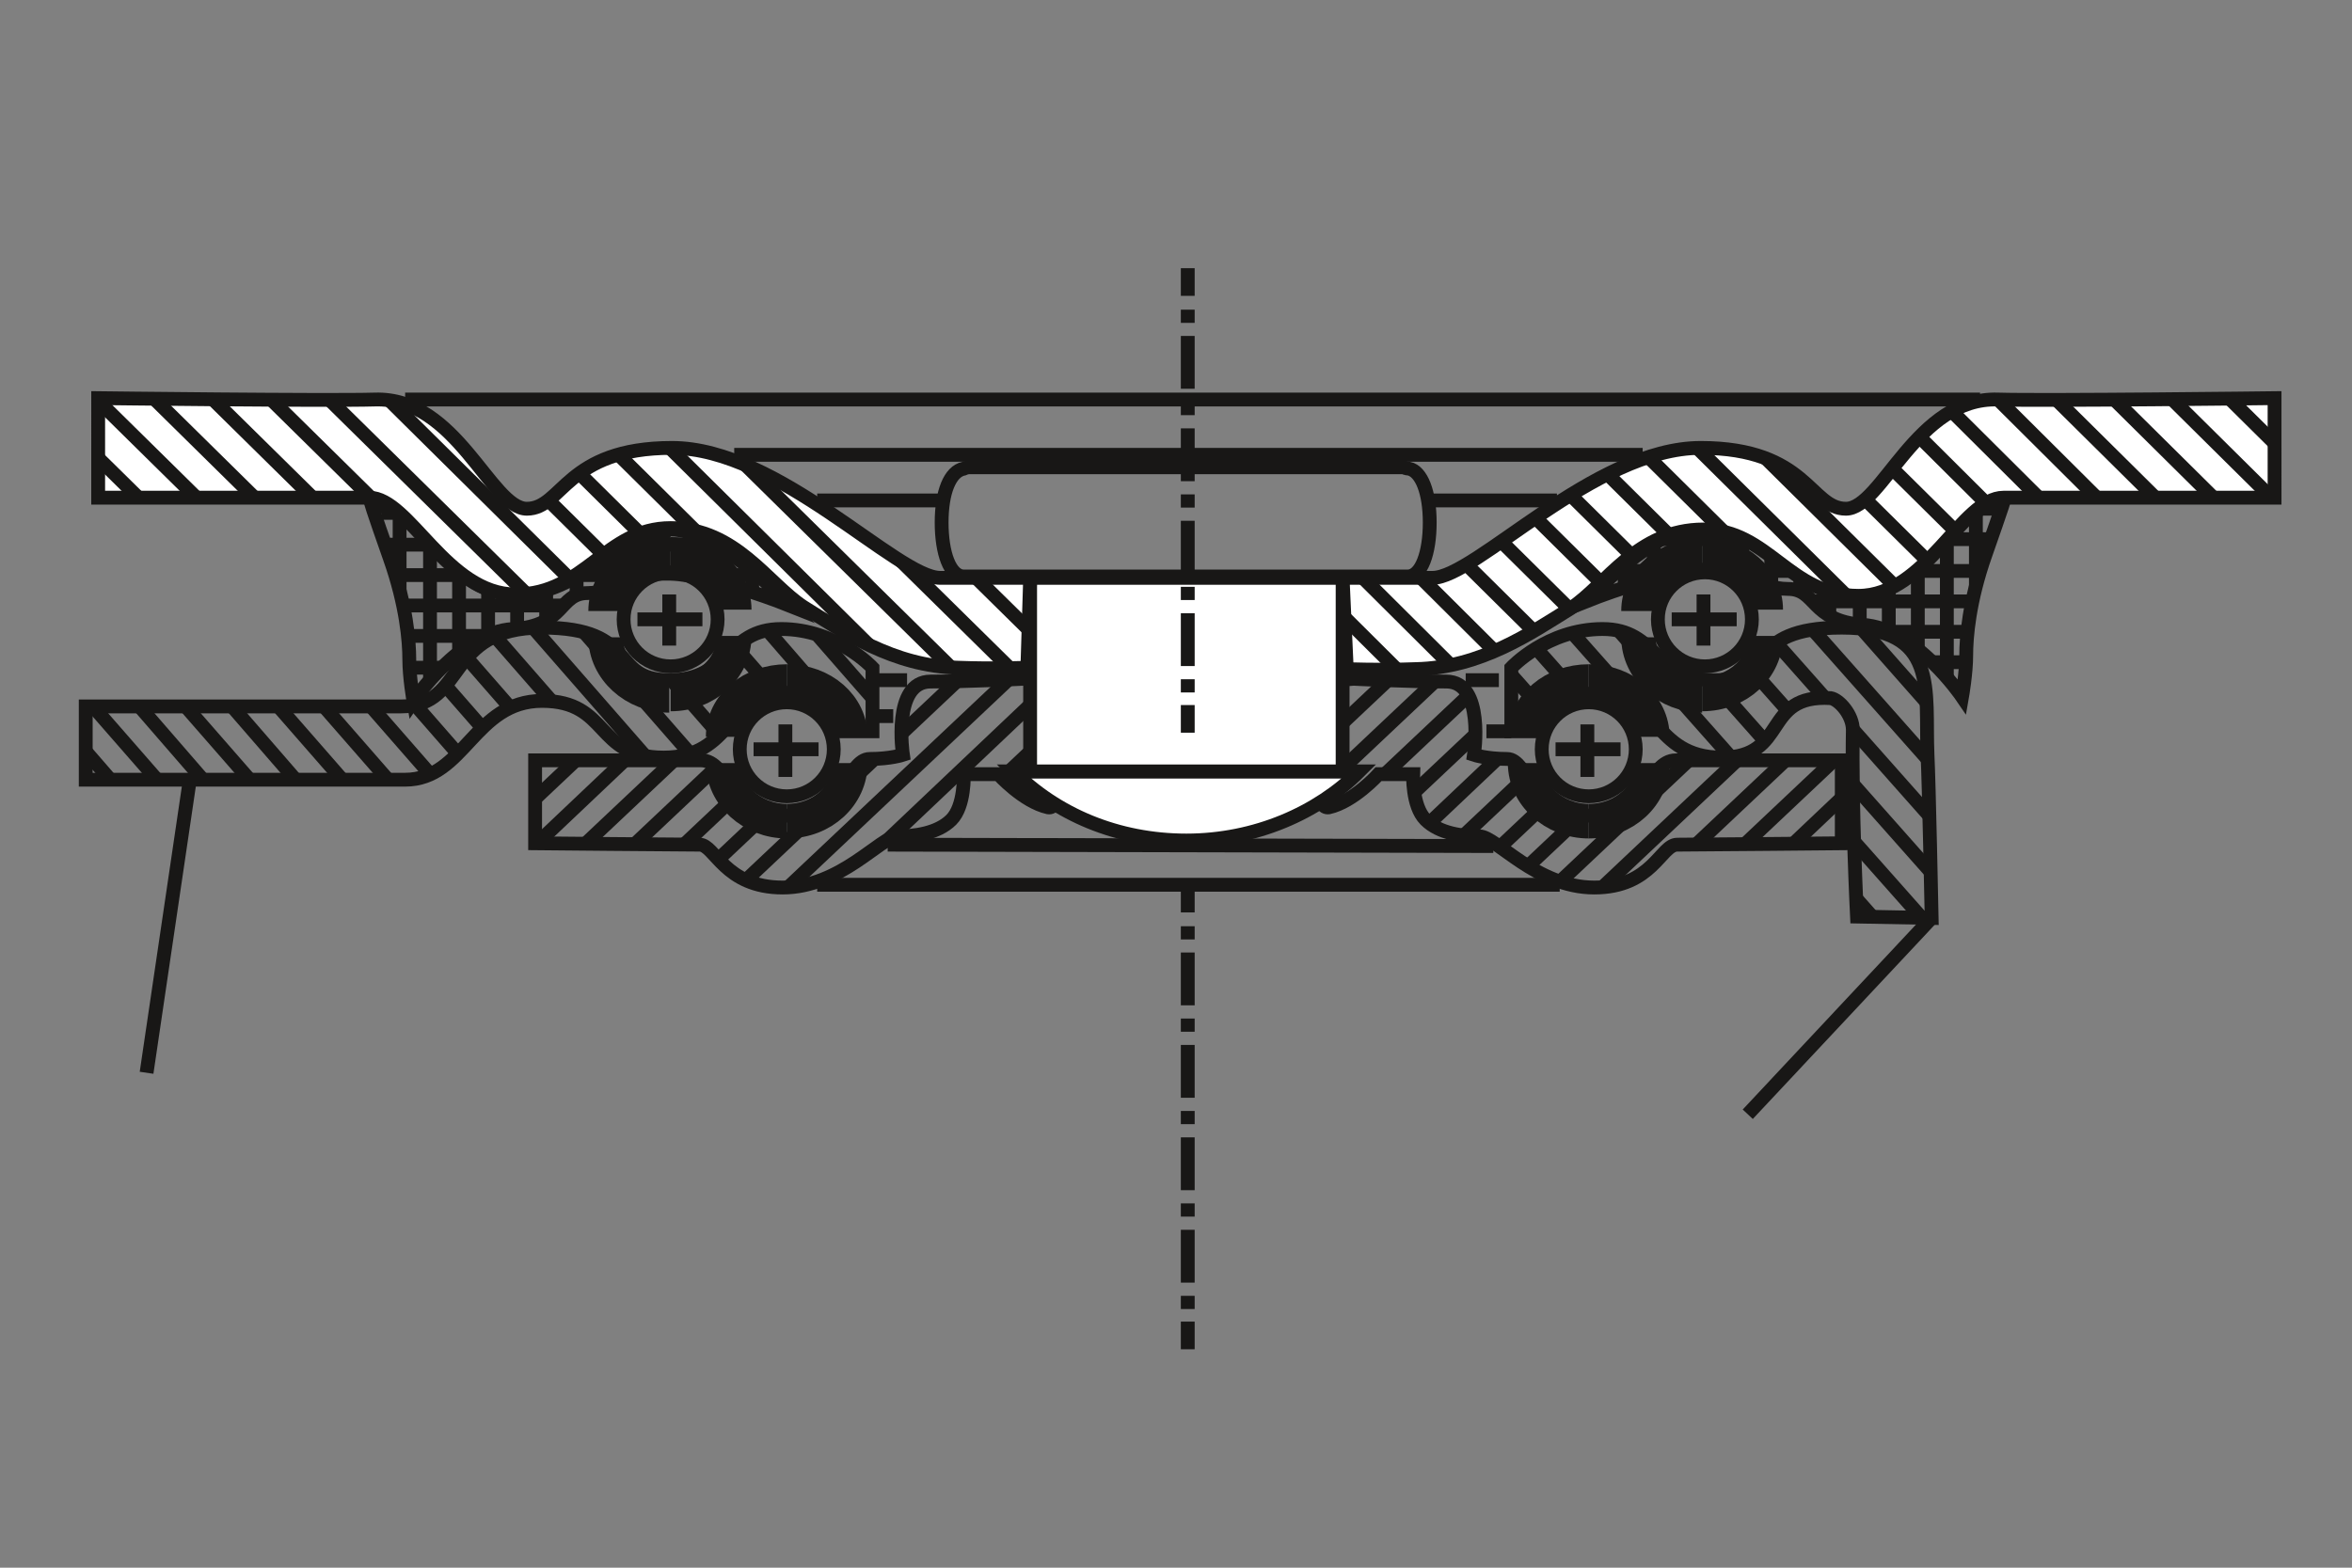 <?xml version="1.0" encoding="utf-8"?>
<!-- Generator: Adobe Illustrator 21.0.0, SVG Export Plug-In . SVG Version: 6.00 Build 0)  -->
<svg version="1.1" id="Ebene_1" xmlns="http://www.w3.org/2000/svg" xmlns:xlink="http://www.w3.org/1999/xlink" x="0px" y="0px"
	 width="170.1px" height="113.4px" viewBox="0 0 170.1 113.4" enable-background="new 0 0 170.1 113.4" xml:space="preserve">
<rect x="0" y="0" width="170.1" height="113.4" fill="#808080" stroke="none"/>
<g>
	<g>
		<g>
			<defs>
				<path id="SVGID_6_" d="M26.7,36c0,0,0.3,1,1.5,4.4s1.4,6,1.4,7.3s0.3,3,0.3,3s3.4-5,7.2-5.2s3.3-2.6,5.4-2.6s2.9-1.5,6-1.4
					s8.6,2.3,8.6,2.3s-5-5.5-8.6-5.5S42,43.1,37.3,43s-5.9-4.8-7.9-5.6S26.7,36,26.7,36z"/>
			</defs>
			<clipPath id="SVGID_8_">
				<use xlink:href="#SVGID_6_"  overflow="visible"/>
			</clipPath>
			<g clip-path="url(#SVGID_8_)">
				<line fill="none" stroke="#181716" stroke-miterlimit="10" x1="28.9" y1="36.2" x2="28.9" y2="50.8"/>
				<line fill="none" stroke="#181716" stroke-miterlimit="10" x1="31.1" y1="36.2" x2="31.1" y2="50.8"/>
				<line fill="none" stroke="#181716" stroke-miterlimit="10" x1="33.2" y1="36.2" x2="33.2" y2="50.8"/>
				<line fill="none" stroke="#181716" stroke-miterlimit="10" x1="35.3" y1="36.2" x2="35.3" y2="50.8"/>
				<line fill="none" stroke="#181716" stroke-miterlimit="10" x1="37.4" y1="36.2" x2="37.4" y2="50.8"/>
				<line fill="none" stroke="#181716" stroke-miterlimit="10" x1="39.5" y1="36.2" x2="39.5" y2="50.8"/>
				<line fill="none" stroke="#181716" stroke-miterlimit="10" x1="41.7" y1="36.2" x2="41.7" y2="50.8"/>
				<line fill="none" stroke="#181716" stroke-miterlimit="10" x1="43.8" y1="36.2" x2="43.8" y2="50.8"/>
				<line fill="none" stroke="#181716" stroke-miterlimit="10" x1="45.9" y1="36.2" x2="45.9" y2="50.8"/>
				<line fill="none" stroke="#181716" stroke-miterlimit="10" x1="48" y1="36.2" x2="48" y2="50.8"/>
				<line fill="none" stroke="#181716" stroke-miterlimit="10" x1="50.1" y1="36.2" x2="50.1" y2="50.8"/>
				<line fill="none" stroke="#181716" stroke-miterlimit="10" x1="52.3" y1="36.2" x2="52.3" y2="50.8"/>
				<line fill="none" stroke="#181716" stroke-miterlimit="10" x1="54.4" y1="36.2" x2="54.4" y2="50.8"/>
			</g>
		</g>
		<g>
			<defs>
				<path id="SVGID_10_" d="M26.7,36c0,0,0.3,1,1.5,4.4s1.4,6,1.4,7.3s0.3,3,0.3,3s3.4-5,7.2-5.2s3.3-2.6,5.4-2.6s2.9-1.5,6-1.4
					s8.6,2.3,8.6,2.3s-5-5.5-8.6-5.5S42,43.1,37.3,43s-5.9-4.8-7.9-5.6S26.7,36,26.7,36z"/>
			</defs>
			<clipPath id="SVGID_12_">
				<use xlink:href="#SVGID_10_"  overflow="visible"/>
			</clipPath>
			<g clip-path="url(#SVGID_12_)">
				<line fill="none" stroke="#181716" stroke-miterlimit="10" x1="27.6" y1="37.1" x2="56.1" y2="37.1"/>
				<line fill="none" stroke="#181716" stroke-miterlimit="10" x1="27.6" y1="39.4" x2="56.1" y2="39.4"/>
				<line fill="none" stroke="#181716" stroke-miterlimit="10" x1="27.6" y1="41.6" x2="56.1" y2="41.6"/>
				<line fill="none" stroke="#181716" stroke-miterlimit="10" x1="27.6" y1="43.8" x2="56.1" y2="43.8"/>
				<line fill="none" stroke="#181716" stroke-miterlimit="10" x1="27.6" y1="46" x2="56.1" y2="46"/>
				<line fill="none" stroke="#181716" stroke-miterlimit="10" x1="27.6" y1="48.3" x2="56.1" y2="48.3"/>
				<line fill="none" stroke="#181716" stroke-miterlimit="10" x1="27.6" y1="50.5" x2="56.1" y2="50.5"/>
			</g>
		</g>
		<g>
			<path id="SVGID_1_" fill="none" stroke="#181716" stroke-miterlimit="10" d="M26.7,36c0,0,0.3,1,1.5,4.4s1.4,6,1.4,7.3
				s0.3,3,0.3,3s3.4-5,7.2-5.2s3.3-2.6,5.4-2.6s2.9-1.5,6-1.4s8.6,2.3,8.6,2.3s-5-5.5-8.6-5.5S42,43.1,37.3,43s-5.9-4.8-7.9-5.6
				S26.7,36,26.7,36z"/>
		</g>
	</g>
	<g>
		<g>
			<defs>
				<path id="SVGID_14_" d="M145.1,35.7c0,0-0.3,1-1.5,4.4s-1.4,6-1.4,7.3s-0.3,3-0.3,3s-3.4-5-7.2-5.2c-3.8-0.3-3.3-2.6-5.4-2.6
					c-2.1,0-2.9-1.5-6-1.4s-8.6,2.3-8.6,2.3s5-5.5,8.6-5.5s6.5,4.9,11.2,4.8c4.8-0.1,5.9-4.8,7.9-5.6
					C144.4,36.4,145.1,35.7,145.1,35.7z"/>
			</defs>
			<clipPath id="SVGID_16_">
				<use xlink:href="#SVGID_14_"  overflow="visible"/>
			</clipPath>
			<g clip-path="url(#SVGID_16_)">
				<line fill="none" stroke="#181716" stroke-miterlimit="10" x1="142.9" y1="35.9" x2="142.9" y2="50.5"/>
				<line fill="none" stroke="#181716" stroke-miterlimit="10" x1="140.8" y1="35.9" x2="140.8" y2="50.5"/>
				<line fill="none" stroke="#181716" stroke-miterlimit="10" x1="138.7" y1="35.9" x2="138.7" y2="50.5"/>
				<line fill="none" stroke="#181716" stroke-miterlimit="10" x1="136.6" y1="35.9" x2="136.6" y2="50.5"/>
				<line fill="none" stroke="#181716" stroke-miterlimit="10" x1="134.5" y1="35.9" x2="134.5" y2="50.5"/>
				<line fill="none" stroke="#181716" stroke-miterlimit="10" x1="132.3" y1="35.9" x2="132.3" y2="50.5"/>
				<line fill="none" stroke="#181716" stroke-miterlimit="10" x1="130.2" y1="35.9" x2="130.2" y2="50.5"/>
				<line fill="none" stroke="#181716" stroke-miterlimit="10" x1="128.1" y1="35.9" x2="128.1" y2="50.5"/>
				<line fill="none" stroke="#181716" stroke-miterlimit="10" x1="126" y1="35.9" x2="126" y2="50.5"/>
				<line fill="none" stroke="#181716" stroke-miterlimit="10" x1="123.9" y1="35.9" x2="123.9" y2="50.5"/>
				<line fill="none" stroke="#181716" stroke-miterlimit="10" x1="121.7" y1="35.9" x2="121.7" y2="50.5"/>
				<line fill="none" stroke="#181716" stroke-miterlimit="10" x1="119.6" y1="35.9" x2="119.6" y2="50.5"/>
				<line fill="none" stroke="#181716" stroke-miterlimit="10" x1="117.5" y1="35.9" x2="117.5" y2="50.5"/>
			</g>
		</g>
		<g>
			<defs>
				<path id="SVGID_17_" d="M145.1,35.7c0,0-0.3,1-1.5,4.4s-1.4,6-1.4,7.3s-0.3,3-0.3,3s-3.4-5-7.2-5.2c-3.8-0.3-3.3-2.6-5.4-2.6
					c-2.1,0-2.9-1.5-6-1.4s-8.6,2.3-8.6,2.3s5-5.5,8.6-5.5s6.5,4.9,11.2,4.8c4.8-0.1,5.9-4.8,7.9-5.6
					C144.4,36.4,145.1,35.7,145.1,35.7z"/>
			</defs>
			<clipPath id="SVGID_18_">
				<use xlink:href="#SVGID_17_"  overflow="visible"/>
			</clipPath>
			<g clip-path="url(#SVGID_18_)">
				<line fill="none" stroke="#181716" stroke-miterlimit="10" x1="144.3" y1="36.8" x2="115.8" y2="36.8"/>
				<line fill="none" stroke="#181716" stroke-miterlimit="10" x1="144.3" y1="39" x2="115.8" y2="39"/>
				<line fill="none" stroke="#181716" stroke-miterlimit="10" x1="144.3" y1="41.3" x2="115.8" y2="41.3"/>
				<line fill="none" stroke="#181716" stroke-miterlimit="10" x1="144.3" y1="43.5" x2="115.8" y2="43.5"/>
				<line fill="none" stroke="#181716" stroke-miterlimit="10" x1="144.3" y1="45.7" x2="115.8" y2="45.7"/>
				<line fill="none" stroke="#181716" stroke-miterlimit="10" x1="144.3" y1="47.9" x2="115.8" y2="47.9"/>
				<line fill="none" stroke="#181716" stroke-miterlimit="10" x1="144.3" y1="50.1" x2="115.8" y2="50.1"/>
			</g>
		</g>
		<g>
			<path id="SVGID_3_" fill="none" stroke="#181716" stroke-miterlimit="10" d="M145.1,35.7c0,0-0.3,1-1.5,4.4s-1.4,6-1.4,7.3
				s-0.3,3-0.3,3s-3.4-5-7.2-5.2c-3.8-0.3-3.3-2.6-5.4-2.6c-2.1,0-2.9-1.5-6-1.4s-8.6,2.3-8.6,2.3s5-5.5,8.6-5.5s6.5,4.9,11.2,4.8
				c4.8-0.1,5.9-4.8,7.9-5.6C144.4,36.4,145.1,35.7,145.1,35.7z"/>
		</g>
	</g>
	<g>
		<g>
			<defs>
				<path id="SVGID_19_" d="M97.9,49.1c0,0,3.9,0.2,6.7,0.2s2,5.3,2,5.3s0.9,0.3,2.4,0.3s1.9,4.1,6,4.1s4.2-4,6.2-4s12,0,12,0v6
					c0,0-10.7,0.1-11.9,0.1s-1.8,3.1-6,3.1s-7.1-3.7-8.3-3.7s-2.9-0.2-3.9-1.2s-0.9-3.3-0.9-3.3h-2.5c0,0-1.8,2-3.6,2.4
					c-1.7,0.3-0.7-9.1-0.7-9.1L97.9,49.1z"/>
			</defs>
			<clipPath id="SVGID_20_">
				<use xlink:href="#SVGID_19_"  overflow="visible"/>
			</clipPath>
			<g clip-path="url(#SVGID_20_)">
				<line fill="none" stroke="#181716" stroke-miterlimit="10" x1="102.6" y1="47.1" x2="81.4" y2="67.1"/>
				<line fill="none" stroke="#181716" stroke-miterlimit="10" x1="106.1" y1="47.1" x2="84.9" y2="67.1"/>
				<line fill="none" stroke="#181716" stroke-miterlimit="10" x1="109.6" y1="47.1" x2="88.4" y2="67.1"/>
				<line fill="none" stroke="#181716" stroke-miterlimit="10" x1="113.1" y1="47.1" x2="91.9" y2="67.1"/>
				<line fill="none" stroke="#181716" stroke-miterlimit="10" x1="116.5" y1="47.1" x2="95.4" y2="67.1"/>
				<line fill="none" stroke="#181716" stroke-miterlimit="10" x1="120" y1="47.1" x2="98.8" y2="67.1"/>
				<line fill="none" stroke="#181716" stroke-miterlimit="10" x1="123.5" y1="47.1" x2="102.3" y2="67.1"/>
				<line fill="none" stroke="#181716" stroke-miterlimit="10" x1="127" y1="47.1" x2="105.8" y2="67.1"/>
				<line fill="none" stroke="#181716" stroke-miterlimit="10" x1="130.5" y1="47.1" x2="109.3" y2="67.1"/>
				<line fill="none" stroke="#181716" stroke-miterlimit="10" x1="134" y1="47.1" x2="112.8" y2="67.1"/>
				<line fill="none" stroke="#181716" stroke-miterlimit="10" x1="137.5" y1="47.1" x2="116.3" y2="67.1"/>
				<line fill="none" stroke="#181716" stroke-miterlimit="10" x1="141" y1="47.1" x2="119.8" y2="67.1"/>
				<line fill="none" stroke="#181716" stroke-miterlimit="10" x1="144.4" y1="47.1" x2="123.3" y2="67.1"/>
			</g>
		</g>
		<g>
			<path id="SVGID_5_" fill="none" stroke="#181716" stroke-miterlimit="10" d="M97.9,49.1c0,0,3.9,0.2,6.7,0.2s2,5.3,2,5.3
				s0.9,0.3,2.4,0.3s1.9,4.1,6,4.1s4.2-4,6.2-4s12,0,12,0v6c0,0-10.7,0.1-11.9,0.1s-1.8,3.1-6,3.1s-7.1-3.7-8.3-3.7
				s-2.9-0.2-3.9-1.2s-0.9-3.3-0.9-3.3h-2.5c0,0-1.8,2-3.6,2.4c-1.7,0.3-0.7-9.1-0.7-9.1L97.9,49.1z"/>
		</g>
	</g>
	<g>
		<g>
			<defs>
				<path id="SVGID_21_" d="M74,49.1c0,0-3.9,0.2-6.7,0.2s-2,5.3-2,5.3s-0.9,0.3-2.4,0.3c-1.6,0-1.9,4.1-6,4.1s-4.2-4-6.2-4
					s-12,0-12,0v6c0,0,10.7,0.1,11.9,0.1c1.1,0,1.8,3.1,6,3.1s7.1-3.7,8.3-3.7s2.9-0.2,3.9-1.2s0.9-3.3,0.9-3.3h2.5
					c0,0,1.8,2,3.6,2.4c1.7,0.3,0.7-9.1,0.7-9.1L74,49.1z"/>
			</defs>
			<clipPath id="SVGID_22_">
				<use xlink:href="#SVGID_21_"  overflow="visible"/>
			</clipPath>
			<g clip-path="url(#SVGID_22_)">
				<line fill="none" stroke="#181716" stroke-miterlimit="10" x1="49.8" y1="47.3" x2="28.6" y2="67.3"/>
				<line fill="none" stroke="#181716" stroke-miterlimit="10" x1="53.3" y1="47.3" x2="32.2" y2="67.3"/>
				<line fill="none" stroke="#181716" stroke-miterlimit="10" x1="56.9" y1="47.3" x2="35.7" y2="67.3"/>
				<line fill="none" stroke="#181716" stroke-miterlimit="10" x1="60.5" y1="47.3" x2="39.3" y2="67.3"/>
				<line fill="none" stroke="#181716" stroke-miterlimit="10" x1="64.1" y1="47.3" x2="42.9" y2="67.3"/>
				<line fill="none" stroke="#181716" stroke-miterlimit="10" x1="67.7" y1="47.3" x2="46.5" y2="67.3"/>
				<line fill="none" stroke="#181716" stroke-miterlimit="10" x1="71.3" y1="47.3" x2="50.1" y2="67.3"/>
				<line fill="none" stroke="#181716" stroke-miterlimit="10" x1="74.9" y1="47.3" x2="53.7" y2="67.3"/>
				<line fill="none" stroke="#181716" stroke-miterlimit="10" x1="78.4" y1="47.3" x2="57.3" y2="67.3"/>
				<line fill="none" stroke="#181716" stroke-miterlimit="10" x1="82" y1="47.3" x2="60.8" y2="67.3"/>
			</g>
		</g>
		<g>
			<path id="SVGID_7_" fill="none" stroke="#181716" stroke-miterlimit="10" d="M74,49.1c0,0-3.9,0.2-6.7,0.2s-2,5.3-2,5.3
				s-0.9,0.3-2.4,0.3c-1.6,0-1.9,4.1-6,4.1s-4.2-4-6.2-4s-12,0-12,0v6c0,0,10.7,0.1,11.9,0.1c1.1,0,1.8,3.1,6,3.1s7.1-3.7,8.3-3.7
				s2.9-0.2,3.9-1.2s0.9-3.3,0.9-3.3h2.5c0,0,1.8,2,3.6,2.4c1.7,0.3,0.7-9.1,0.7-9.1L74,49.1z"/>
		</g>
	</g>
	<path fill="#FFFFFF" stroke="#181716" stroke-miterlimit="10" d="M73.3,55.8c3.1,3.1,7.5,5,12.5,5s9.5-2,12.5-5H73.3z"/>
	<g>
		<circle fill="none" stroke="#181716" stroke-miterlimit="10" cx="48.5" cy="44.8" r="3.4"/>
		<line fill="none" stroke="#181716" stroke-miterlimit="10" x1="50.8" y1="44.8" x2="46.1" y2="44.8"/>
		<line fill="none" stroke="#181716" stroke-miterlimit="10" x1="48.4" y1="43" x2="48.4" y2="46.7"/>
	</g>
	<g>
		<circle fill="none" stroke="#181716" stroke-miterlimit="10" cx="123.3" cy="44.8" r="3.4"/>
		<line fill="none" stroke="#181716" stroke-miterlimit="10" x1="125.6" y1="44.8" x2="120.9" y2="44.8"/>
		<line fill="none" stroke="#181716" stroke-miterlimit="10" x1="123.2" y1="43" x2="123.2" y2="46.7"/>
	</g>
	<g>
		<circle fill="none" stroke="#181716" stroke-miterlimit="10" cx="56.9" cy="54.2" r="3.4"/>
		<line fill="none" stroke="#181716" stroke-miterlimit="10" x1="59.2" y1="54.2" x2="54.5" y2="54.2"/>
		<line fill="none" stroke="#181716" stroke-miterlimit="10" x1="56.8" y1="52.4" x2="56.8" y2="56.2"/>
	</g>
	<g>
		<circle fill="none" stroke="#181716" stroke-miterlimit="10" cx="114.9" cy="54.2" r="3.4"/>
		<line fill="none" stroke="#181716" stroke-miterlimit="10" x1="117.2" y1="54.2" x2="112.5" y2="54.2"/>
		<line fill="none" stroke="#181716" stroke-miterlimit="10" x1="114.8" y1="52.4" x2="114.8" y2="56.2"/>
	</g>
	<rect x="74.5" y="41.8" fill="#FFFFFF" stroke="#181716" stroke-miterlimit="10" width="22.6" height="14"/>
	<path fill="none" stroke="#181716" stroke-miterlimit="10" d="M101.9,33.9c-0.2,0-0.4-0.1-0.4-0.1H70.1c0,0-0.2,0-0.4,0.1
		c-1,0.2-1.6,1.7-1.6,3.9s0.6,3.9,1.6,3.9c0.1,0,0.4,0,0.4,0h31.3c0,0,0.3,0,0.4,0c1,0,1.6-1.7,1.6-3.9S102.8,34.1,101.9,33.9z"/>
	<g>
		<g>
			<path id="SVGID_9_" fill="#FFFFFF" d="M74.5,41.8c0,0-3.4,0-6.5,0s-11.7-9.4-19.4-9.4s-7.9,4.4-10.5,4.4s-5.1-8.1-11-7.9
				c-3.4,0.1-20-0.1-20-0.1V36c0,0,16.7,0,19.6,0s5.6,7,10.6,7s6.5-4.8,11.2-4.8s7,4,9.6,5.7c2.9,1.8,6.5,4.3,11.2,4.4
				c2.6,0.1,5,0,5,0L74.5,41.8z"/>
		</g>
		<g>
			<defs>
				<path id="SVGID_23_" d="M74.5,41.8c0,0-3.4,0-6.5,0s-11.7-9.4-19.4-9.4s-7.9,4.4-10.5,4.4s-5.1-8.1-11-7.9
					c-3.4,0.1-20-0.1-20-0.1V36c0,0,16.7,0,19.6,0s5.6,7,10.6,7s6.5-4.8,11.2-4.8s7,4,9.6,5.7c2.9,1.8,6.5,4.3,11.2,4.4
					c2.6,0.1,5,0,5,0L74.5,41.8z"/>
			</defs>
			<clipPath id="SVGID_24_">
				<use xlink:href="#SVGID_23_"  overflow="visible"/>
			</clipPath>
			<g clip-path="url(#SVGID_24_)">
				<line fill="none" stroke="#181716" stroke-miterlimit="10" x1="2.4" y1="28.5" x2="23" y2="48.8"/>
				<line fill="none" stroke="#181716" stroke-miterlimit="10" x1="6.6" y1="28.5" x2="27.2" y2="48.8"/>
				<line fill="none" stroke="#181716" stroke-miterlimit="10" x1="10.8" y1="28.5" x2="31.4" y2="48.8"/>
				<line fill="none" stroke="#181716" stroke-miterlimit="10" x1="15" y1="28.5" x2="35.6" y2="48.8"/>
				<line fill="none" stroke="#181716" stroke-miterlimit="10" x1="19.2" y1="28.5" x2="39.8" y2="48.8"/>
				<line fill="none" stroke="#181716" stroke-miterlimit="10" x1="23.4" y1="28.5" x2="44" y2="48.8"/>
				<line fill="none" stroke="#181716" stroke-miterlimit="10" x1="27.7" y1="28.5" x2="48.2" y2="48.8"/>
				<line fill="none" stroke="#181716" stroke-miterlimit="10" x1="31.9" y1="28.5" x2="52.4" y2="48.8"/>
				<line fill="none" stroke="#181716" stroke-miterlimit="10" x1="36.1" y1="28.5" x2="56.6" y2="48.8"/>
				<line fill="none" stroke="#181716" stroke-miterlimit="10" x1="40.3" y1="28.5" x2="60.8" y2="48.8"/>
				<line fill="none" stroke="#181716" stroke-miterlimit="10" x1="44.5" y1="28.5" x2="65" y2="48.8"/>
				<line fill="none" stroke="#181716" stroke-miterlimit="10" x1="48.7" y1="28.5" x2="69.3" y2="48.8"/>
				<line fill="none" stroke="#181716" stroke-miterlimit="10" x1="52.9" y1="28.5" x2="73.5" y2="48.8"/>
				<line fill="none" stroke="#181716" stroke-miterlimit="10" x1="57.1" y1="28.5" x2="77.7" y2="48.8"/>
			</g>
		</g>
		<g>
			<path id="SVGID_2_" fill="none" stroke="#181716" stroke-miterlimit="10" d="M74.5,41.8c0,0-3.4,0-6.5,0s-11.7-9.4-19.4-9.4
				s-7.9,4.4-10.5,4.4s-5.1-8.1-11-7.9c-3.4,0.1-20-0.1-20-0.1V36c0,0,16.7,0,19.6,0s5.6,7,10.6,7s6.5-4.8,11.2-4.8s7,4,9.6,5.7
				c2.9,1.8,6.5,4.3,11.2,4.4c2.6,0.1,5,0,5,0L74.5,41.8z"/>
		</g>
	</g>
	<g>
		<g>
			<path id="SVGID_11_" fill="#FFFFFF" d="M97.1,41.8c0,0,3.4,0,6.5,0s11.7-9.4,19.4-9.4s7.9,4.4,10.5,4.4s5.1-8.1,11-7.9
				c3.4,0.1,20-0.1,20-0.1V36c0,0-16.7,0-19.6,0c-3,0-5.6,7.1-10.5,7.1c-5,0-6.5-4.8-11.2-4.8c-4.8,0-7,4-9.6,5.7
				c-2.9,1.8-6.5,4.3-11.2,4.4c-2.6,0.1-5,0-5,0L97.1,41.8z"/>
		</g>
		<g>
			<defs>
				<path id="SVGID_25_" d="M97.1,41.8c0,0,3.4,0,6.5,0s11.7-9.4,19.4-9.4s7.9,4.4,10.5,4.4s5.1-8.1,11-7.9c3.4,0.1,20-0.1,20-0.1
					V36c0,0-16.7,0-19.6,0c-3,0-5.6,7.1-10.5,7.1c-5,0-6.5-4.8-11.2-4.8c-4.8,0-7,4-9.6,5.7c-2.9,1.8-6.5,4.3-11.2,4.4
					c-2.6,0.1-5,0-5,0L97.1,41.8z"/>
			</defs>
			<clipPath id="SVGID_26_">
				<use xlink:href="#SVGID_25_"  overflow="visible"/>
			</clipPath>
			<g clip-path="url(#SVGID_26_)">
				<line fill="none" stroke="#181716" stroke-miterlimit="10" x1="80.5" y1="28" x2="101" y2="48.4"/>
				<line fill="none" stroke="#181716" stroke-miterlimit="10" x1="84.7" y1="28" x2="105.2" y2="48.4"/>
				<line fill="none" stroke="#181716" stroke-miterlimit="10" x1="88.9" y1="28" x2="109.4" y2="48.4"/>
				<line fill="none" stroke="#181716" stroke-miterlimit="10" x1="93.1" y1="28" x2="113.7" y2="48.4"/>
				<line fill="none" stroke="#181716" stroke-miterlimit="10" x1="97.3" y1="28" x2="117.9" y2="48.4"/>
				<line fill="none" stroke="#181716" stroke-miterlimit="10" x1="101.5" y1="28" x2="122.1" y2="48.4"/>
				<line fill="none" stroke="#181716" stroke-miterlimit="10" x1="105.7" y1="28" x2="126.3" y2="48.4"/>
				<line fill="none" stroke="#181716" stroke-miterlimit="10" x1="109.9" y1="28" x2="130.5" y2="48.4"/>
				<line fill="none" stroke="#181716" stroke-miterlimit="10" x1="114.1" y1="28" x2="134.7" y2="48.4"/>
				<line fill="none" stroke="#181716" stroke-miterlimit="10" x1="118.3" y1="28" x2="138.9" y2="48.4"/>
				<line fill="none" stroke="#181716" stroke-miterlimit="10" x1="122.5" y1="28" x2="143.1" y2="48.4"/>
				<line fill="none" stroke="#181716" stroke-miterlimit="10" x1="126.7" y1="28" x2="147.3" y2="48.4"/>
				<line fill="none" stroke="#181716" stroke-miterlimit="10" x1="130.9" y1="28" x2="151.5" y2="48.4"/>
				<line fill="none" stroke="#181716" stroke-miterlimit="10" x1="135.2" y1="28" x2="155.7" y2="48.4"/>
				<line fill="none" stroke="#181716" stroke-miterlimit="10" x1="139.4" y1="28" x2="159.9" y2="48.4"/>
				<line fill="none" stroke="#181716" stroke-miterlimit="10" x1="143.6" y1="28" x2="164.1" y2="48.4"/>
				<line fill="none" stroke="#181716" stroke-miterlimit="10" x1="147.8" y1="28" x2="168.4" y2="48.4"/>
				<line fill="none" stroke="#181716" stroke-miterlimit="10" x1="152" y1="28" x2="172.6" y2="48.4"/>
				<line fill="none" stroke="#181716" stroke-miterlimit="10" x1="156.2" y1="28" x2="176.8" y2="48.4"/>
				<line fill="none" stroke="#181716" stroke-miterlimit="10" x1="160.4" y1="28" x2="181" y2="48.4"/>
			</g>
		</g>
		<g>
			<path id="SVGID_4_" fill="none" stroke="#181716" stroke-miterlimit="10" d="M97.1,41.8c0,0,3.4,0,6.5,0s11.7-9.4,19.4-9.4
				s7.9,4.4,10.5,4.4s5.1-8.1,11-7.9c3.4,0.1,20-0.1,20-0.1V36c0,0-16.7,0-19.6,0c-3,0-5.6,7.1-10.5,7.1c-5,0-6.5-4.8-11.2-4.8
				c-4.8,0-7,4-9.6,5.7c-2.9,1.8-6.5,4.3-11.2,4.4c-2.6,0.1-5,0-5,0L97.1,41.8z"/>
		</g>
	</g>
	<line fill="none" stroke="#181716" stroke-miterlimit="10" x1="29.3" y1="28.9" x2="143.2" y2="28.9"/>
	<line fill="none" stroke="#181716" stroke-miterlimit="10" x1="53.1" y1="32.9" x2="118.8" y2="32.9"/>
	<line fill="none" stroke="#181716" stroke-miterlimit="10" x1="103.6" y1="36.2" x2="112.6" y2="36.2"/>
	<line fill="none" stroke="#181716" stroke-miterlimit="10" x1="59.1" y1="36.2" x2="68.2" y2="36.2"/>
	<g>
		<g>
			<defs>
				<path id="SVGID_27_" d="M111.4,52.9h-2.1v-4.6c0,0,2.6-2.8,6.6-2.8s3.7,3.7,8.1,3.7c4.4,0,2.1-3.8,9.2-3.8c7.1,0,6,4.5,6.2,9.2
					c0.1,1.9,0.3,11.8,0.3,11.8l-5.4-0.1c0,0-0.4-8-0.3-13.5c0-1.1-1-2.2-1.6-2.3c-5-0.3-3,4.3-7.9,4.3c-5,0-4.7-4.7-8.5-4.7
					S111.4,52.9,111.4,52.9z"/>
			</defs>
			<clipPath id="SVGID_28_">
				<use xlink:href="#SVGID_27_"  overflow="visible"/>
			</clipPath>
			<g clip-path="url(#SVGID_28_)">
				<line fill="none" stroke="#181716" stroke-miterlimit="10" x1="104.5" y1="43.4" x2="127.1" y2="68.9"/>
				<line fill="none" stroke="#181716" stroke-miterlimit="10" x1="108" y1="43.4" x2="130.6" y2="68.9"/>
				<line fill="none" stroke="#181716" stroke-miterlimit="10" x1="111.6" y1="43.4" x2="134.2" y2="68.9"/>
				<line fill="none" stroke="#181716" stroke-miterlimit="10" x1="115.1" y1="43.4" x2="137.7" y2="68.9"/>
				<line fill="none" stroke="#181716" stroke-miterlimit="10" x1="118.6" y1="43.4" x2="141.2" y2="68.9"/>
				<line fill="none" stroke="#181716" stroke-miterlimit="10" x1="122.2" y1="43.4" x2="144.8" y2="68.9"/>
				<line fill="none" stroke="#181716" stroke-miterlimit="10" x1="125.7" y1="43.4" x2="148.3" y2="68.9"/>
				<line fill="none" stroke="#181716" stroke-miterlimit="10" x1="129.2" y1="43.4" x2="151.8" y2="68.9"/>
				<line fill="none" stroke="#181716" stroke-miterlimit="10" x1="132.8" y1="43.4" x2="155.3" y2="68.9"/>
				<line fill="none" stroke="#181716" stroke-miterlimit="10" x1="136.3" y1="43.4" x2="158.9" y2="68.9"/>
			</g>
		</g>
		<g>
			<path id="SVGID_13_" fill="none" stroke="#181716" stroke-miterlimit="10" d="M111.4,52.9h-2.1v-4.6c0,0,2.6-2.8,6.6-2.8
				s3.7,3.7,8.1,3.7c4.4,0,2.1-3.8,9.2-3.8c7.1,0,6,4.5,6.2,9.2c0.1,1.9,0.3,11.8,0.3,11.8l-5.4-0.1c0,0-0.4-8-0.3-13.5
				c0-1.1-1-2.2-1.6-2.3c-5-0.3-3,4.3-7.9,4.3c-5,0-4.7-4.7-8.5-4.7S111.4,52.9,111.4,52.9z"/>
		</g>
	</g>
	<g>
		<g>
			<defs>
				<path id="SVGID_29_" d="M61,52.9h2.1v-4.6c0,0-2.6-2.8-6.6-2.8s-3.7,3.7-8.1,3.7s-2.1-3.8-9.2-3.8s-5.4,5.7-10.2,5.7
					s-22.8,0-22.8,0v5.3c0,0,18.8,0,23.1,0s5-5.7,9.9-5.7s3.8,4.1,8.8,4.1s4.7-4.7,8.5-4.7C60.1,50.1,61,52.9,61,52.9z"/>
			</defs>
			<clipPath id="SVGID_30_">
				<use xlink:href="#SVGID_29_"  overflow="visible"/>
			</clipPath>
			<g clip-path="url(#SVGID_30_)">
				<line fill="none" stroke="#181716" stroke-miterlimit="10" x1="-2.6" y1="44.2" x2="11.1" y2="60"/>
				<line fill="none" stroke="#181716" stroke-miterlimit="10" x1="0.7" y1="44.2" x2="14.5" y2="60"/>
				<line fill="none" stroke="#181716" stroke-miterlimit="10" x1="4.1" y1="44.2" x2="17.8" y2="60"/>
				<line fill="none" stroke="#181716" stroke-miterlimit="10" x1="7.4" y1="44.2" x2="21.2" y2="60"/>
				<line fill="none" stroke="#181716" stroke-miterlimit="10" x1="10.8" y1="44.2" x2="24.5" y2="60"/>
				<line fill="none" stroke="#181716" stroke-miterlimit="10" x1="14.1" y1="44.2" x2="27.9" y2="60"/>
				<line fill="none" stroke="#181716" stroke-miterlimit="10" x1="17.4" y1="44.2" x2="31.2" y2="60"/>
				<line fill="none" stroke="#181716" stroke-miterlimit="10" x1="20.8" y1="44.2" x2="34.6" y2="60"/>
				<line fill="none" stroke="#181716" stroke-miterlimit="10" x1="24.1" y1="44.2" x2="37.9" y2="60"/>
				<line fill="none" stroke="#181716" stroke-miterlimit="10" x1="27.5" y1="44.2" x2="41.3" y2="60"/>
				<line fill="none" stroke="#181716" stroke-miterlimit="10" x1="30.8" y1="44.2" x2="44.6" y2="60"/>
				<line fill="none" stroke="#181716" stroke-miterlimit="10" x1="34.2" y1="44.2" x2="48" y2="60"/>
				<line fill="none" stroke="#181716" stroke-miterlimit="10" x1="37.5" y1="44.2" x2="51.3" y2="60"/>
				<line fill="none" stroke="#181716" stroke-miterlimit="10" x1="40.9" y1="44.2" x2="54.7" y2="60"/>
				<line fill="none" stroke="#181716" stroke-miterlimit="10" x1="44.2" y1="44.2" x2="58" y2="60"/>
				<line fill="none" stroke="#181716" stroke-miterlimit="10" x1="47.6" y1="44.2" x2="61.3" y2="60"/>
				<line fill="none" stroke="#181716" stroke-miterlimit="10" x1="50.9" y1="44.2" x2="64.7" y2="60"/>
				<line fill="none" stroke="#181716" stroke-miterlimit="10" x1="54.3" y1="44.2" x2="68" y2="60"/>
				<line fill="none" stroke="#181716" stroke-miterlimit="10" x1="57.6" y1="44.2" x2="71.4" y2="60"/>
			</g>
		</g>
		<g>
			<path id="SVGID_15_" fill="none" stroke="#181716" stroke-miterlimit="10" d="M61,52.9h2.1v-4.6c0,0-2.6-2.8-6.6-2.8
				s-3.7,3.7-8.1,3.7s-2.1-3.8-9.2-3.8s-5.4,5.7-10.2,5.7s-22.8,0-22.8,0v5.3c0,0,18.8,0,23.1,0s5-5.7,9.9-5.7s3.8,4.1,8.8,4.1
				s4.7-4.7,8.5-4.7C60.1,50.1,61,52.9,61,52.9z"/>
		</g>
	</g>
	<g>
		<g>
			<g>
				<line fill="none" stroke="#181716" stroke-miterlimit="10" x1="85.9" y1="19.4" x2="85.9" y2="21.4"/>
				
					<line fill="none" stroke="#181716" stroke-miterlimit="10" stroke-dasharray="0.955,0.955" x1="85.9" y1="22.4" x2="85.9" y2="23.8"/>
				
					<line fill="none" stroke="#181716" stroke-miterlimit="10" stroke-dasharray="3.821,0.955,0.955,0.955" x1="85.9" y1="24.3" x2="85.9" y2="50.5"/>
				<line fill="none" stroke="#181716" stroke-miterlimit="10" x1="85.9" y1="51" x2="85.9" y2="53"/>
			</g>
		</g>
		<g>
			<g>
				<line fill="none" stroke="#181716" stroke-miterlimit="10" x1="85.9" y1="64" x2="85.9" y2="66"/>
				
					<line fill="none" stroke="#181716" stroke-miterlimit="10" stroke-dasharray="0.955,0.955" x1="85.9" y1="67" x2="85.9" y2="68.4"/>
				
					<line fill="none" stroke="#181716" stroke-miterlimit="10" stroke-dasharray="3.821,0.955,0.955,0.955" x1="85.9" y1="68.9" x2="85.9" y2="95.1"/>
				<line fill="none" stroke="#181716" stroke-miterlimit="10" x1="85.9" y1="95.6" x2="85.9" y2="97.6"/>
			</g>
		</g>
	</g>
	<line fill="none" stroke="#181716" stroke-miterlimit="10" x1="64.2" y1="61.1" x2="108" y2="61.2"/>
	<line fill="none" stroke="#181716" stroke-miterlimit="10" x1="59.1" y1="64" x2="112.8" y2="64"/>
	<line fill="none" stroke="#181716" stroke-miterlimit="10" x1="13.7" y1="56.6" x2="10.6" y2="77.6"/>
	<line fill="none" stroke="#181716" stroke-miterlimit="10" x1="139.7" y1="66.4" x2="126.4" y2="80.6"/>
	<line fill="none" stroke="#181716" stroke-miterlimit="10" x1="108.4" y1="49.2" x2="106" y2="49.2"/>
	<line fill="none" stroke="#181716" stroke-miterlimit="10" x1="109.3" y1="52.9" x2="107.5" y2="52.9"/>
	<line fill="none" stroke="#181716" stroke-miterlimit="10" x1="65.6" y1="49.2" x2="63.4" y2="49.2"/>
	<line fill="none" stroke="#181716" stroke-miterlimit="10" x1="64.6" y1="51.8" x2="63.3" y2="51.8"/>
</g>
<g>
	<path fill="none" stroke="#181716" stroke-width="2.5" stroke-miterlimit="10" d="M48.5,40.1c2.6,0,4.6,1.8,4.6,4"/>
	<path fill="none" stroke="#181716" stroke-width="2.5" stroke-miterlimit="10" d="M43.8,44.2c0-2.3,2.1-4,4.6-4"/>
	<path fill="none" stroke="#181716" stroke-width="2.5" stroke-miterlimit="10" d="M48.5,50.2c2.6,0,4.6-1.9,4.6-4.2"/>
	<path fill="none" stroke="#181716" stroke-width="2.5" stroke-miterlimit="10" d="M43.8,46.1c0,2.3,2.1,4.2,4.6,4.2"/>
</g>
<g>
	<path fill="none" stroke="#181716" stroke-width="2.5" stroke-miterlimit="10" d="M56.9,49.3c2.6,0,4.6,1.8,4.6,4"/>
	<path fill="none" stroke="#181716" stroke-width="2.5" stroke-miterlimit="10" d="M52.3,53.3c0-2.3,2.1-4,4.6-4"/>
	<path fill="none" stroke="#181716" stroke-width="2.5" stroke-miterlimit="10" d="M56.9,59.4c2.6,0,4.6-1.9,4.6-4.2"/>
	<path fill="none" stroke="#181716" stroke-width="2.5" stroke-miterlimit="10" d="M52.3,55.2c0,2.3,2.1,4.2,4.6,4.2"/>
</g>
<g>
	<path fill="none" stroke="#181716" stroke-width="2.5" stroke-miterlimit="10" d="M123.1,40.1c2.6,0,4.6,1.8,4.6,4"/>
	<path fill="none" stroke="#181716" stroke-width="2.5" stroke-miterlimit="10" d="M118.5,44.2c0-2.3,2.1-4,4.6-4"/>
	<path fill="none" stroke="#181716" stroke-width="2.5" stroke-miterlimit="10" d="M123.1,50.2c2.6,0,4.6-1.9,4.6-4.2"/>
	<path fill="none" stroke="#181716" stroke-width="2.5" stroke-miterlimit="10" d="M118.5,46.1c0,2.3,2.1,4.2,4.6,4.2"/>
</g>
<g>
	<path fill="none" stroke="#181716" stroke-width="2.5" stroke-miterlimit="10" d="M114.9,49.3c2.6,0,4.6,1.8,4.6,4"/>
	<path fill="none" stroke="#181716" stroke-width="2.5" stroke-miterlimit="10" d="M110.3,53.3c0-2.3,2.1-4,4.6-4"/>
	<path fill="none" stroke="#181716" stroke-width="2.5" stroke-miterlimit="10" d="M114.9,59.4c2.6,0,4.6-1.9,4.6-4.2"/>
	<path fill="none" stroke="#181716" stroke-width="2.5" stroke-miterlimit="10" d="M110.3,55.2c0,2.3,2.1,4.2,4.6,4.2"/>
</g>
</svg>
